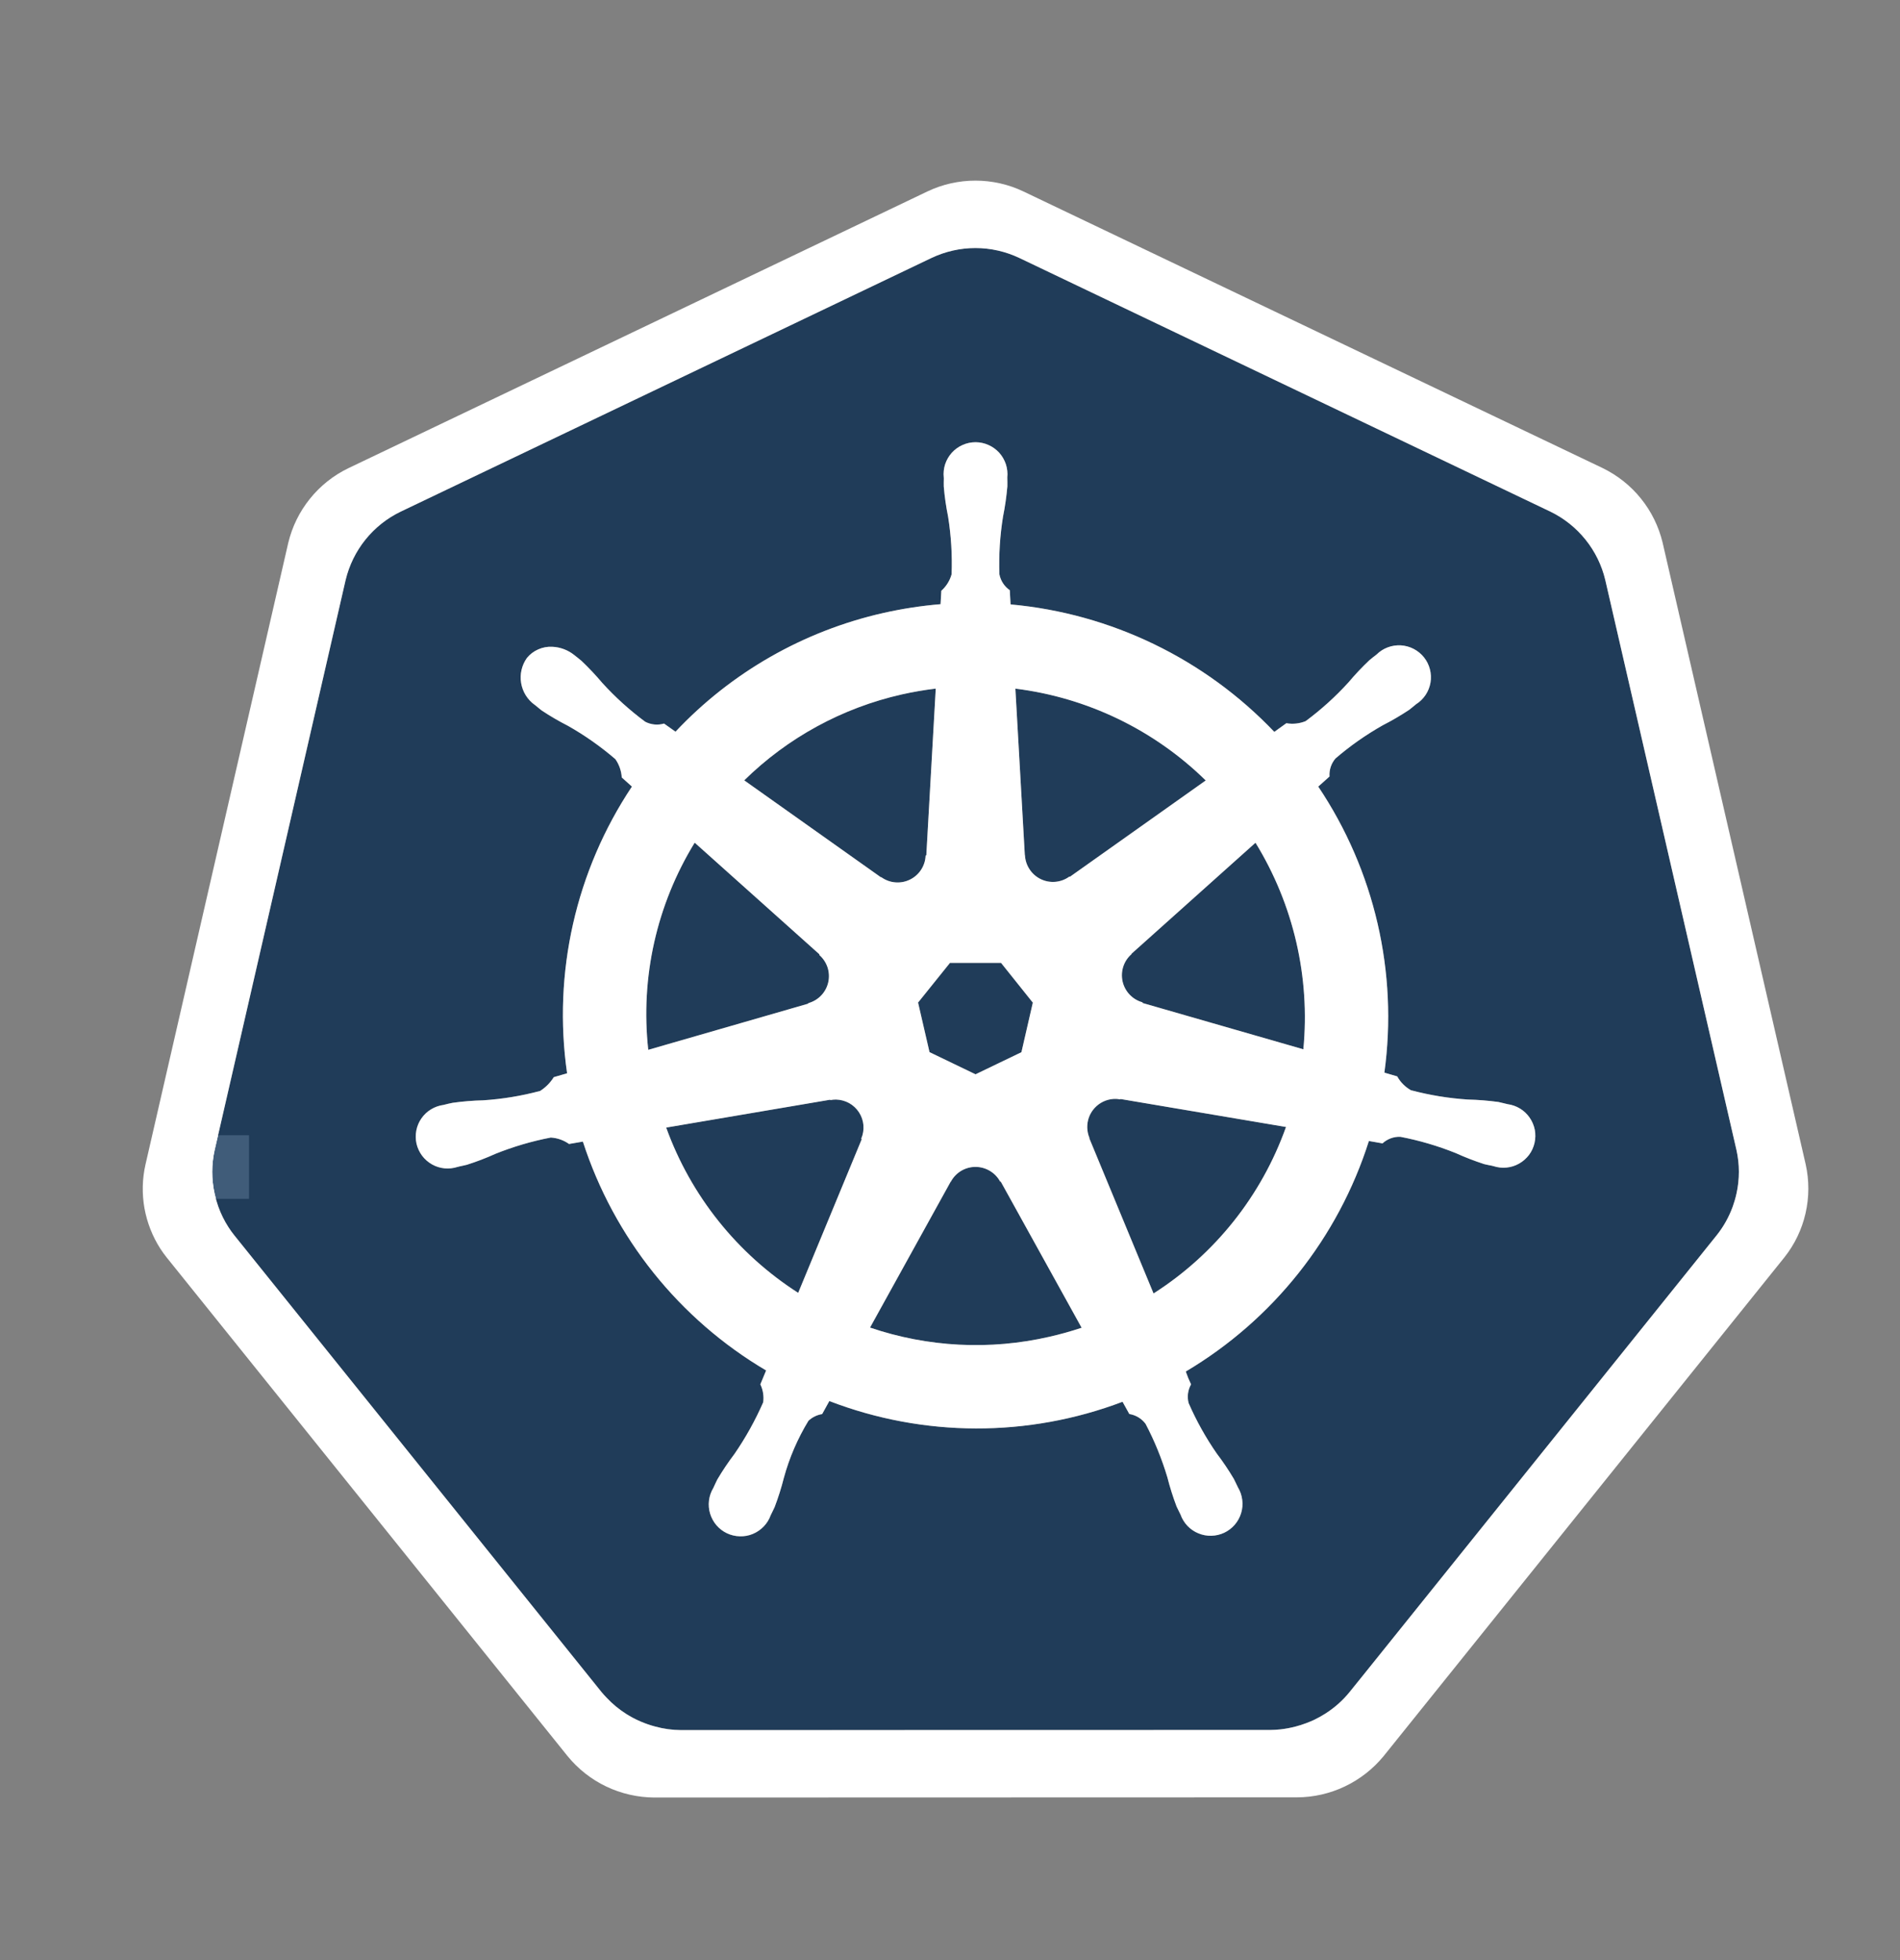 <svg width="32" height="33" viewBox="0 0 32 33" fill="none" xmlns="http://www.w3.org/2000/svg">
<rect x="0" y="0" width="32" height="33" fill="#808080" stroke="none"/>
<g clip-path="url(#clip0_1793_835)">
<path d="M2.848 19.113H4.194V20.183H2.848L2.848 19.113Z" fill="white"/>
<path d="M18.868 18.509C18.832 18.502 18.796 18.499 18.759 18.501C18.697 18.504 18.635 18.52 18.579 18.547C18.469 18.6 18.384 18.694 18.341 18.808C18.299 18.922 18.302 19.047 18.35 19.159L18.347 19.164L19.428 21.776C20.463 21.116 21.248 20.13 21.659 18.974L18.873 18.503L18.868 18.509ZM14.532 18.878C14.509 18.776 14.451 18.683 14.369 18.617C14.287 18.55 14.185 18.513 14.08 18.512C14.048 18.511 14.017 18.514 13.987 18.52L13.982 18.514L11.22 18.983C11.635 20.13 12.416 21.108 13.444 21.766L14.514 19.18L14.506 19.169C14.545 19.078 14.555 18.976 14.532 18.878ZM16.845 19.893C16.805 19.818 16.745 19.755 16.672 19.711C16.599 19.668 16.515 19.645 16.429 19.645C16.344 19.645 16.26 19.668 16.187 19.712C16.114 19.756 16.054 19.819 16.014 19.894H16.012L14.653 22.351C15.626 22.682 16.672 22.735 17.673 22.506C17.859 22.463 18.04 22.413 18.217 22.354L16.856 19.893H16.845ZM21.146 14.188L19.056 16.058L19.057 16.064C18.992 16.12 18.945 16.193 18.918 16.274C18.892 16.355 18.888 16.442 18.907 16.525C18.926 16.608 18.967 16.684 19.026 16.746C19.085 16.808 19.16 16.852 19.242 16.875L19.245 16.886L21.952 17.666C22.069 16.45 21.786 15.229 21.146 14.188ZM17.263 14.397C17.267 14.482 17.294 14.565 17.341 14.636C17.388 14.707 17.453 14.764 17.53 14.801C17.607 14.838 17.692 14.853 17.777 14.846C17.862 14.838 17.944 14.807 18.013 14.757L18.021 14.761L20.308 13.139C19.437 12.286 18.311 11.743 17.101 11.593L17.26 14.396L17.263 14.397ZM14.841 14.768C14.91 14.818 14.991 14.848 15.076 14.856C15.161 14.864 15.247 14.848 15.323 14.811C15.4 14.774 15.466 14.717 15.512 14.645C15.559 14.574 15.586 14.491 15.59 14.406L15.601 14.401L15.76 11.594C15.568 11.617 15.378 11.649 15.189 11.692C14.187 11.917 13.268 12.418 12.535 13.138L14.837 14.77L14.841 14.768ZM13.614 16.889C13.696 16.866 13.771 16.822 13.83 16.76C13.889 16.698 13.931 16.622 13.95 16.539C13.969 16.456 13.965 16.369 13.938 16.287C13.912 16.206 13.864 16.134 13.799 16.078L13.802 16.067L11.7 14.187C11.059 15.23 10.784 16.458 10.918 17.675L13.612 16.898L13.614 16.889ZM15.655 17.714L16.43 18.087L17.203 17.715L17.395 16.881L16.86 16.212H16L15.463 16.879L15.655 17.714Z" fill="#00264D" fill-opacity="0.75"/>
<path d="M29.245 19.359L27.036 9.763C26.977 9.515 26.863 9.283 26.703 9.084C26.543 8.885 26.341 8.724 26.111 8.613L17.17 4.344C16.938 4.233 16.684 4.176 16.428 4.176C16.171 4.176 15.917 4.233 15.685 4.344L6.746 8.615C6.516 8.727 6.314 8.887 6.154 9.086C5.994 9.285 5.88 9.517 5.821 9.766L3.615 19.361C3.561 19.603 3.561 19.855 3.615 20.097C3.631 20.171 3.651 20.244 3.677 20.315C3.72 20.436 3.777 20.552 3.847 20.661C3.877 20.707 3.909 20.752 3.944 20.796L10.132 28.489C10.159 28.523 10.189 28.553 10.219 28.585C10.316 28.688 10.425 28.779 10.545 28.855C10.696 28.95 10.861 29.022 11.034 29.067C11.176 29.106 11.322 29.127 11.469 29.128H11.566L21.392 29.125C21.452 29.125 21.512 29.122 21.571 29.115C21.656 29.105 21.741 29.089 21.823 29.067C21.883 29.051 21.941 29.032 21.999 29.011C22.044 28.994 22.088 28.976 22.131 28.956C22.196 28.925 22.258 28.89 22.319 28.852C22.474 28.754 22.613 28.631 22.729 28.488L22.918 28.254L28.915 20.793C29.03 20.649 29.12 20.487 29.183 20.313C29.209 20.242 29.23 20.169 29.246 20.095C29.3 19.852 29.3 19.601 29.245 19.358V19.359ZM19.971 23.09C19.996 23.164 20.025 23.236 20.06 23.306C20.005 23.402 19.99 23.516 20.018 23.622C20.148 23.92 20.307 24.205 20.493 24.472C20.596 24.608 20.692 24.751 20.78 24.898C20.801 24.938 20.829 25 20.85 25.042C20.888 25.107 20.913 25.178 20.922 25.253C20.931 25.327 20.925 25.403 20.903 25.475C20.881 25.547 20.845 25.613 20.796 25.67C20.747 25.727 20.686 25.773 20.618 25.805C20.55 25.837 20.477 25.854 20.402 25.856C20.326 25.858 20.252 25.844 20.183 25.815C20.113 25.787 20.051 25.744 19.999 25.689C19.947 25.635 19.907 25.57 19.882 25.5C19.862 25.458 19.833 25.402 19.816 25.363C19.755 25.202 19.703 25.038 19.661 24.872C19.568 24.561 19.445 24.259 19.294 23.972C19.228 23.883 19.13 23.824 19.021 23.806C19.003 23.777 18.94 23.661 18.906 23.601C17.314 24.203 15.556 24.199 13.967 23.588L13.846 23.808C13.76 23.821 13.68 23.86 13.616 23.92C13.433 24.219 13.294 24.543 13.201 24.881C13.159 25.047 13.108 25.211 13.047 25.372C13.03 25.411 13.001 25.466 12.981 25.508V25.509L12.98 25.51C12.955 25.581 12.915 25.645 12.863 25.7C12.811 25.754 12.749 25.797 12.679 25.826C12.61 25.855 12.535 25.868 12.46 25.866C12.385 25.865 12.311 25.847 12.243 25.815C12.175 25.782 12.115 25.736 12.066 25.68C12.017 25.622 11.981 25.556 11.959 25.484C11.938 25.412 11.931 25.336 11.941 25.262C11.95 25.187 11.975 25.116 12.014 25.051C12.034 25.009 12.061 24.947 12.082 24.907C12.169 24.759 12.265 24.617 12.369 24.48C12.558 24.206 12.72 23.914 12.854 23.609C12.868 23.506 12.851 23.401 12.806 23.306L12.903 23.073C11.438 22.209 10.341 20.838 9.817 19.22L9.584 19.26C9.494 19.196 9.387 19.158 9.276 19.151C8.957 19.213 8.645 19.305 8.344 19.426C8.187 19.496 8.027 19.558 7.863 19.61C7.825 19.62 7.769 19.631 7.725 19.641C7.721 19.642 7.718 19.644 7.714 19.645L7.706 19.645C7.635 19.669 7.56 19.677 7.486 19.67C7.411 19.662 7.339 19.64 7.274 19.603C7.209 19.566 7.152 19.516 7.107 19.456C7.063 19.396 7.031 19.327 7.014 19.254C6.998 19.181 6.997 19.106 7.011 19.032C7.025 18.959 7.055 18.889 7.098 18.828C7.14 18.767 7.195 18.715 7.259 18.676C7.323 18.637 7.395 18.612 7.469 18.602L7.476 18.601L7.481 18.599C7.526 18.589 7.583 18.574 7.624 18.566C7.794 18.543 7.966 18.529 8.137 18.525C8.461 18.503 8.783 18.451 9.097 18.367C9.19 18.308 9.268 18.229 9.327 18.135L9.551 18.07C9.308 16.381 9.697 14.662 10.643 13.242L10.471 13.089C10.465 12.978 10.428 12.871 10.364 12.78C10.117 12.569 9.851 12.381 9.568 12.221C9.415 12.143 9.267 12.057 9.124 11.962C9.092 11.938 9.049 11.901 9.013 11.873L9.005 11.867C8.883 11.78 8.801 11.648 8.777 11.5C8.752 11.352 8.787 11.2 8.874 11.078C8.925 11.015 8.99 10.966 9.064 10.933C9.138 10.9 9.219 10.885 9.3 10.889C9.436 10.895 9.567 10.945 9.673 11.03C9.71 11.059 9.759 11.097 9.792 11.125C9.916 11.243 10.034 11.367 10.144 11.499C10.363 11.739 10.605 11.957 10.866 12.151C10.964 12.202 11.078 12.213 11.184 12.182C11.214 12.204 11.318 12.278 11.377 12.319C12.317 11.319 13.535 10.624 14.873 10.321C15.192 10.249 15.515 10.199 15.841 10.172L15.854 9.946C15.937 9.872 15.997 9.776 16.027 9.669C16.039 9.345 16.019 9.02 15.968 8.699C15.934 8.531 15.909 8.361 15.895 8.19C15.893 8.151 15.895 8.097 15.896 8.053C15.896 8.048 15.895 8.043 15.895 8.038C15.887 7.963 15.895 7.887 15.918 7.816C15.942 7.744 15.98 7.679 16.03 7.623C16.081 7.567 16.142 7.522 16.211 7.492C16.28 7.461 16.354 7.445 16.43 7.445C16.505 7.445 16.579 7.461 16.648 7.491C16.717 7.522 16.778 7.567 16.829 7.622C16.879 7.678 16.917 7.744 16.941 7.815C16.964 7.887 16.973 7.962 16.965 8.037C16.965 8.084 16.968 8.147 16.966 8.19C16.951 8.36 16.927 8.53 16.893 8.698C16.841 9.019 16.821 9.344 16.832 9.669C16.853 9.778 16.916 9.874 17.007 9.937C17.009 9.975 17.015 10.104 17.02 10.175C18.712 10.329 20.29 11.092 21.462 12.322L21.665 12.176C21.775 12.195 21.887 12.183 21.99 12.141C22.251 11.947 22.493 11.729 22.711 11.488C22.822 11.357 22.94 11.232 23.065 11.114C23.098 11.086 23.148 11.048 23.183 11.02C23.237 10.967 23.301 10.926 23.372 10.899C23.443 10.873 23.518 10.861 23.593 10.866C23.669 10.87 23.742 10.89 23.809 10.925C23.876 10.96 23.935 11.008 23.982 11.067C24.029 11.126 24.063 11.195 24.082 11.268C24.101 11.341 24.104 11.417 24.092 11.491C24.079 11.566 24.051 11.636 24.01 11.699C23.968 11.762 23.914 11.816 23.85 11.856C23.814 11.885 23.767 11.926 23.732 11.951C23.589 12.046 23.441 12.133 23.288 12.211C23.005 12.371 22.738 12.558 22.492 12.77C22.42 12.854 22.384 12.963 22.391 13.073C22.362 13.101 22.257 13.193 22.202 13.243C23.151 14.658 23.547 16.372 23.316 18.059L23.532 18.122C23.586 18.22 23.666 18.3 23.763 18.355C24.077 18.438 24.399 18.491 24.723 18.512C24.894 18.516 25.066 18.53 25.236 18.553C25.281 18.562 25.346 18.58 25.392 18.59C25.466 18.6 25.537 18.625 25.601 18.664C25.665 18.703 25.72 18.755 25.762 18.816C25.805 18.877 25.834 18.947 25.849 19.02C25.863 19.094 25.861 19.169 25.845 19.242C25.828 19.315 25.797 19.384 25.752 19.444C25.707 19.503 25.651 19.553 25.585 19.59C25.52 19.627 25.448 19.65 25.374 19.657C25.3 19.664 25.225 19.656 25.154 19.633L25.146 19.632C25.142 19.631 25.139 19.629 25.135 19.628C25.091 19.619 25.036 19.609 24.997 19.599C24.834 19.546 24.674 19.484 24.517 19.413C24.216 19.292 23.903 19.2 23.584 19.139C23.473 19.135 23.366 19.175 23.284 19.25C23.208 19.235 23.132 19.222 23.055 19.21C22.538 20.838 21.44 22.219 19.971 23.09Z" fill="#00264D" fill-opacity="0.75"/>
<path d="M30.412 19.605L28.002 9.136C27.937 8.866 27.813 8.612 27.638 8.395C27.464 8.178 27.243 8.003 26.993 7.881L17.238 3.224C16.985 3.103 16.708 3.041 16.428 3.041C16.148 3.041 15.871 3.103 15.618 3.224L5.864 7.884C5.614 8.005 5.393 8.181 5.219 8.398C5.044 8.615 4.92 8.868 4.855 9.139L2.45 19.607C2.395 19.849 2.39 20.098 2.433 20.342C2.477 20.585 2.568 20.817 2.702 21.025C2.735 21.076 2.771 21.125 2.809 21.173L9.56 29.567C9.737 29.783 9.959 29.958 10.211 30.078C10.463 30.198 10.739 30.261 11.018 30.263L21.845 30.26C22.124 30.259 22.399 30.196 22.651 30.076C22.903 29.956 23.126 29.781 23.303 29.566L30.052 21.17C30.225 20.953 30.347 20.699 30.409 20.428C30.471 20.157 30.472 19.876 30.412 19.605L30.412 19.605ZM29.246 20.095C29.23 20.169 29.208 20.242 29.183 20.314C29.12 20.487 29.03 20.649 28.915 20.794L22.918 28.254L22.729 28.488C22.613 28.631 22.474 28.754 22.319 28.852C22.258 28.89 22.196 28.925 22.132 28.956C22.088 28.976 22.044 28.994 21.999 29.011C21.942 29.033 21.883 29.052 21.824 29.067C21.741 29.089 21.657 29.105 21.572 29.115C21.512 29.122 21.453 29.125 21.393 29.126L11.566 29.128H11.469C11.322 29.127 11.176 29.107 11.034 29.068C10.862 29.022 10.697 28.951 10.546 28.855C10.426 28.779 10.316 28.688 10.219 28.585C10.19 28.554 10.16 28.523 10.133 28.49L3.945 20.796C3.91 20.753 3.878 20.707 3.848 20.661C3.778 20.553 3.721 20.437 3.677 20.315C3.652 20.244 3.631 20.171 3.615 20.097C3.561 19.855 3.561 19.603 3.616 19.361L5.821 9.765C5.881 9.517 5.994 9.285 6.154 9.086C6.314 8.887 6.516 8.726 6.746 8.615L15.686 4.344C15.918 4.234 16.171 4.176 16.428 4.176C16.685 4.176 16.938 4.234 17.17 4.344L26.112 8.614C26.341 8.725 26.543 8.886 26.703 9.085C26.863 9.284 26.977 9.516 27.036 9.764L29.245 19.359C29.3 19.602 29.3 19.853 29.246 20.096V20.095Z" fill="white"/>
<path d="M25.392 18.59C25.346 18.58 25.281 18.562 25.236 18.553C25.066 18.53 24.895 18.516 24.723 18.512C24.399 18.491 24.077 18.438 23.763 18.355C23.666 18.3 23.586 18.22 23.532 18.122L23.316 18.059C23.547 16.372 23.151 14.658 22.202 13.243C22.257 13.193 22.362 13.101 22.392 13.073C22.384 12.963 22.42 12.854 22.492 12.77C22.738 12.558 23.005 12.371 23.288 12.211C23.441 12.133 23.589 12.046 23.732 11.952C23.767 11.926 23.814 11.885 23.85 11.856C23.914 11.816 23.968 11.762 24.01 11.7C24.052 11.637 24.08 11.566 24.093 11.491C24.105 11.417 24.102 11.341 24.083 11.268C24.064 11.194 24.03 11.126 23.983 11.067C23.936 11.008 23.877 10.96 23.81 10.925C23.743 10.89 23.669 10.87 23.594 10.865C23.518 10.861 23.443 10.872 23.372 10.899C23.302 10.925 23.237 10.967 23.184 11.02C23.147 11.048 23.098 11.086 23.065 11.114C22.94 11.232 22.822 11.357 22.712 11.488C22.493 11.729 22.251 11.947 21.99 12.141C21.887 12.183 21.775 12.195 21.665 12.176L21.462 12.322C20.29 11.092 18.712 10.329 17.02 10.176C17.015 10.104 17.009 9.976 17.007 9.937C16.916 9.874 16.853 9.778 16.832 9.669C16.821 9.344 16.841 9.019 16.893 8.698C16.927 8.53 16.951 8.36 16.966 8.19C16.968 8.147 16.965 8.084 16.965 8.037C16.973 7.963 16.964 7.887 16.941 7.815C16.917 7.744 16.879 7.678 16.829 7.622C16.778 7.567 16.717 7.522 16.648 7.492C16.579 7.461 16.505 7.445 16.43 7.445C16.354 7.445 16.28 7.461 16.211 7.492C16.142 7.522 16.081 7.567 16.03 7.623C15.98 7.679 15.942 7.744 15.918 7.816C15.895 7.887 15.887 7.963 15.895 8.038C15.895 8.043 15.896 8.048 15.896 8.053C15.896 8.097 15.893 8.151 15.895 8.19C15.909 8.361 15.934 8.531 15.968 8.699C16.019 9.02 16.039 9.345 16.027 9.669C15.997 9.776 15.937 9.872 15.854 9.946L15.841 10.172C15.515 10.199 15.192 10.249 14.873 10.321C13.535 10.624 12.317 11.319 11.377 12.319C11.312 12.274 11.248 12.228 11.184 12.182C11.078 12.213 10.964 12.202 10.866 12.151C10.605 11.957 10.363 11.739 10.145 11.499C10.034 11.368 9.917 11.243 9.792 11.125C9.76 11.097 9.71 11.059 9.674 11.03C9.568 10.944 9.437 10.895 9.3 10.889C9.22 10.885 9.139 10.9 9.065 10.933C8.991 10.965 8.925 11.015 8.874 11.078C8.787 11.2 8.752 11.352 8.777 11.5C8.802 11.647 8.884 11.78 9.006 11.867L9.014 11.872C9.049 11.901 9.092 11.938 9.124 11.962C9.267 12.057 9.415 12.143 9.568 12.221C9.851 12.381 10.117 12.569 10.364 12.781C10.428 12.872 10.465 12.979 10.472 13.089L10.643 13.243C9.697 14.662 9.308 16.381 9.551 18.07L9.327 18.135C9.268 18.229 9.19 18.308 9.097 18.367C8.783 18.451 8.462 18.504 8.138 18.525C7.966 18.529 7.795 18.543 7.625 18.567C7.583 18.574 7.526 18.588 7.481 18.6L7.477 18.601L7.469 18.603C7.395 18.613 7.324 18.638 7.26 18.677C7.196 18.715 7.141 18.767 7.098 18.829C7.055 18.89 7.026 18.96 7.012 19.033C6.998 19.106 6.999 19.182 7.015 19.255C7.032 19.328 7.064 19.396 7.108 19.456C7.153 19.516 7.21 19.566 7.275 19.603C7.34 19.64 7.412 19.663 7.486 19.67C7.561 19.677 7.636 19.669 7.707 19.646L7.715 19.645C7.718 19.644 7.721 19.642 7.725 19.641C7.769 19.631 7.825 19.62 7.863 19.61C8.027 19.558 8.187 19.497 8.343 19.426C8.645 19.305 8.957 19.213 9.276 19.152C9.387 19.158 9.494 19.196 9.584 19.26L9.817 19.22C10.341 20.838 11.439 22.209 12.903 23.073L12.806 23.307C12.851 23.401 12.868 23.506 12.854 23.609C12.72 23.914 12.558 24.206 12.369 24.48C12.266 24.616 12.17 24.759 12.082 24.907C12.061 24.947 12.034 25.009 12.014 25.051C11.975 25.116 11.95 25.187 11.941 25.262C11.932 25.336 11.938 25.412 11.96 25.484C11.982 25.555 12.018 25.622 12.067 25.679C12.116 25.736 12.176 25.782 12.244 25.814C12.312 25.846 12.386 25.863 12.461 25.865C12.536 25.867 12.61 25.854 12.679 25.825C12.749 25.796 12.811 25.753 12.863 25.699C12.915 25.645 12.955 25.581 12.98 25.51L12.981 25.509V25.508C13.001 25.466 13.03 25.411 13.047 25.372C13.108 25.211 13.16 25.048 13.202 24.881C13.294 24.543 13.434 24.219 13.616 23.92C13.68 23.86 13.76 23.821 13.847 23.807L13.968 23.588C15.557 24.199 17.315 24.203 18.906 23.6C18.94 23.661 19.004 23.777 19.02 23.806C19.13 23.824 19.228 23.883 19.294 23.972C19.445 24.259 19.568 24.561 19.661 24.872C19.703 25.038 19.755 25.202 19.816 25.363C19.834 25.402 19.862 25.458 19.883 25.5C19.908 25.57 19.948 25.635 19.999 25.689C20.051 25.744 20.114 25.787 20.183 25.815C20.252 25.844 20.327 25.858 20.402 25.856C20.477 25.854 20.551 25.837 20.619 25.805C20.686 25.773 20.747 25.727 20.796 25.67C20.845 25.613 20.881 25.547 20.903 25.475C20.925 25.403 20.932 25.327 20.922 25.253C20.913 25.178 20.889 25.107 20.85 25.042C20.829 25 20.801 24.938 20.78 24.898C20.693 24.751 20.597 24.608 20.493 24.472C20.308 24.205 20.149 23.92 20.019 23.622C19.991 23.516 20.006 23.402 20.06 23.307C20.026 23.237 19.996 23.164 19.971 23.091C21.44 22.219 22.538 20.838 23.055 19.21C23.125 19.221 23.245 19.242 23.284 19.25C23.366 19.175 23.473 19.135 23.584 19.139C23.903 19.2 24.215 19.292 24.517 19.413C24.673 19.484 24.834 19.546 24.997 19.599C25.036 19.609 25.091 19.619 25.136 19.628C25.139 19.629 25.142 19.631 25.146 19.632L25.154 19.633C25.225 19.656 25.3 19.665 25.374 19.657C25.448 19.65 25.52 19.627 25.585 19.59C25.651 19.553 25.707 19.503 25.752 19.444C25.797 19.384 25.828 19.315 25.845 19.242C25.861 19.169 25.863 19.094 25.849 19.02C25.834 18.947 25.805 18.878 25.762 18.816C25.72 18.755 25.665 18.703 25.601 18.664C25.537 18.625 25.466 18.6 25.392 18.59ZM20.307 13.14L18.02 14.761L18.012 14.757C17.943 14.808 17.862 14.838 17.777 14.846C17.692 14.854 17.607 14.839 17.53 14.802C17.453 14.765 17.387 14.708 17.34 14.636C17.293 14.565 17.266 14.483 17.262 14.397L17.26 14.396L17.101 11.594C18.31 11.744 19.437 12.287 20.307 13.14ZM15.999 16.211H16.86L17.395 16.88L17.203 17.715L16.43 18.087L15.655 17.714L15.462 16.879L15.999 16.211ZM15.189 11.691C15.377 11.649 15.568 11.616 15.76 11.593L15.601 14.4L15.589 14.406C15.586 14.491 15.559 14.573 15.512 14.645C15.465 14.716 15.4 14.773 15.323 14.81C15.246 14.847 15.161 14.863 15.076 14.855C14.991 14.848 14.91 14.817 14.841 14.767L14.836 14.77L12.534 13.138C13.267 12.418 14.187 11.917 15.189 11.691ZM11.7 14.187L13.801 16.067L13.799 16.078C13.863 16.134 13.911 16.207 13.938 16.288C13.964 16.369 13.968 16.456 13.949 16.539C13.93 16.622 13.889 16.699 13.83 16.76C13.771 16.822 13.696 16.866 13.614 16.889L13.611 16.898L10.918 17.675C10.783 16.458 11.059 15.231 11.7 14.187ZM14.513 19.18L13.443 21.767C12.416 21.109 11.634 20.131 11.22 18.984L13.982 18.515L13.986 18.521C14.017 18.515 14.048 18.512 14.079 18.512C14.156 18.514 14.232 18.534 14.3 18.571C14.368 18.609 14.425 18.662 14.467 18.727C14.51 18.792 14.535 18.867 14.542 18.944C14.548 19.021 14.536 19.099 14.505 19.17L14.513 19.18ZM17.673 22.506C16.671 22.736 15.626 22.682 14.653 22.351L16.011 19.895H16.014C16.054 19.82 16.114 19.757 16.187 19.713C16.26 19.669 16.344 19.646 16.429 19.646C16.514 19.646 16.598 19.669 16.671 19.713C16.744 19.756 16.805 19.819 16.845 19.894H16.855L18.217 22.354C18.04 22.413 17.859 22.464 17.673 22.506ZM19.428 21.777L18.346 19.164L18.349 19.16C18.302 19.048 18.299 18.922 18.341 18.808C18.384 18.694 18.469 18.601 18.578 18.548C18.635 18.52 18.696 18.505 18.759 18.501C18.795 18.499 18.832 18.502 18.867 18.509L18.872 18.503L21.659 18.974C21.247 20.131 20.462 21.117 19.428 21.777ZM21.951 17.666L19.244 16.887L19.241 16.875C19.159 16.852 19.085 16.808 19.026 16.746C18.967 16.684 18.926 16.608 18.907 16.525C18.888 16.442 18.892 16.355 18.918 16.274C18.944 16.193 18.992 16.12 19.057 16.064L19.055 16.059L21.145 14.188C21.785 15.229 22.068 16.45 21.951 17.666Z" fill="white"/>
</g>
<defs>
<clipPath id="clip0_1793_835">
<rect width="32" height="32" fill="white" transform="translate(0 0.611)"/>
</clipPath>
</defs>
</svg>
